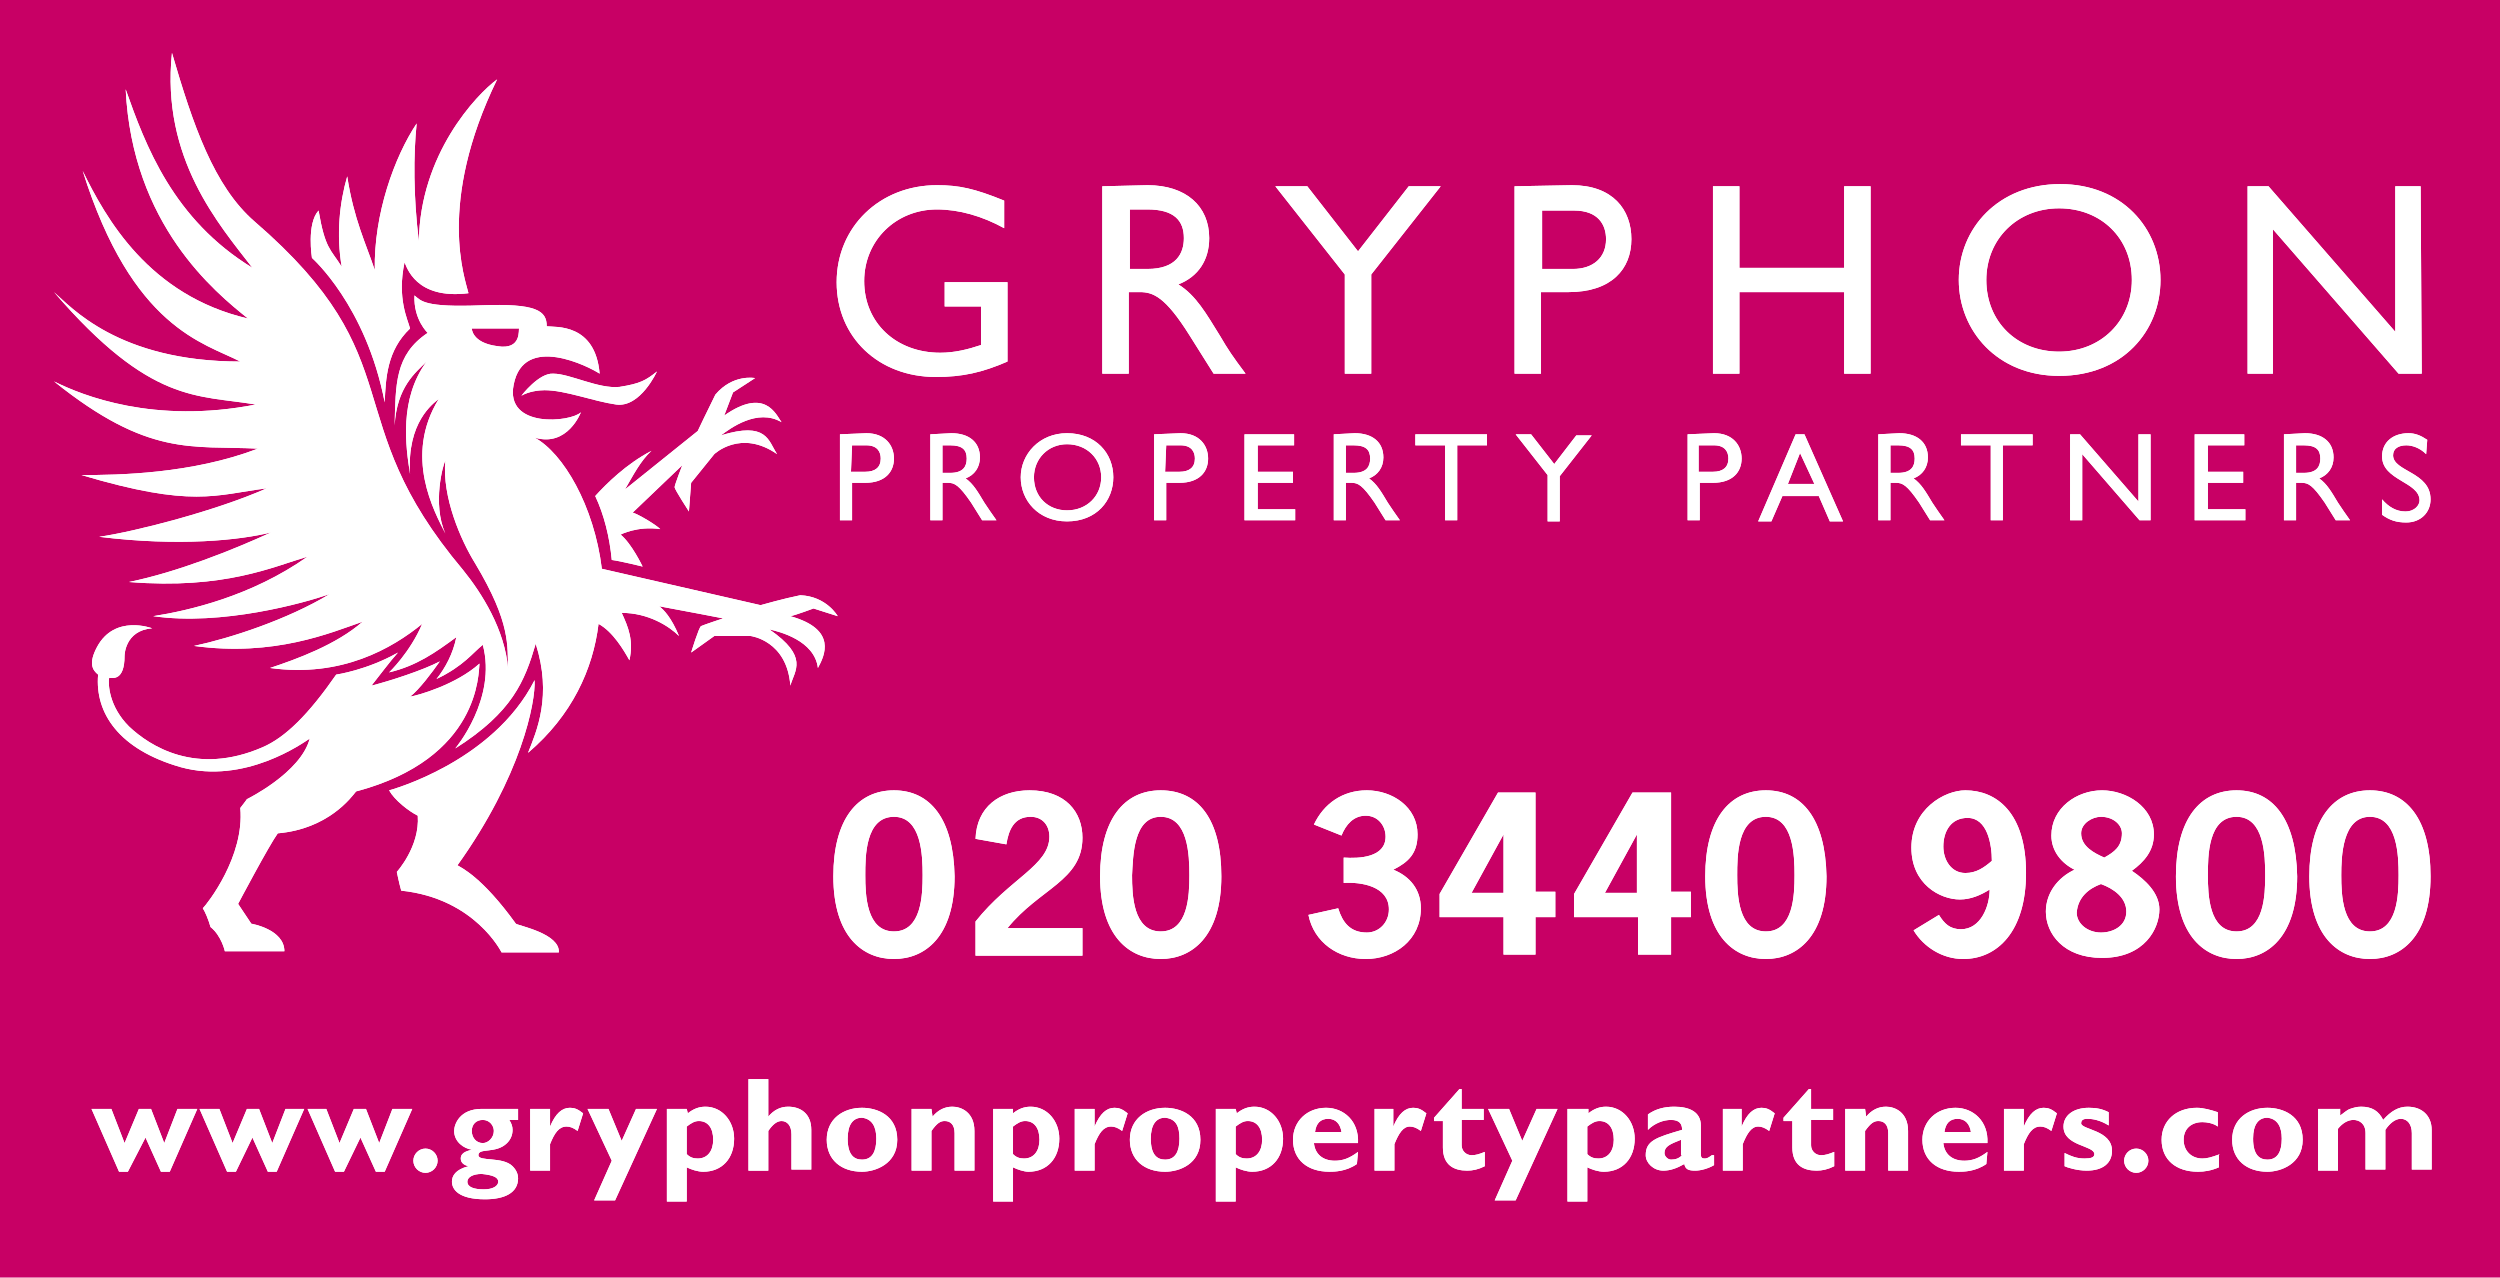 <?xml version="1.0" encoding="utf-8"?>
<!-- Generator: Adobe Illustrator 27.5.0, SVG Export Plug-In . SVG Version: 6.00 Build 0)  -->
<svg version="1.1" id="Layer_1" xmlns="http://www.w3.org/2000/svg" xmlns:xlink="http://www.w3.org/1999/xlink" x="0px" y="0px"
	 viewBox="0 0 226.8 115.9" style="enable-background:new 0 0 226.8 115.9;" xml:space="preserve">
<style type="text/css">
	.st0{fill:#C80065;}
	.st1{fill:#FFFFFF;}
</style>
<g>
	<rect class="st0" width="226.8" height="115.9"/>
	<path class="st1" d="M59.1,40.9c-2.3,1.2-4.1,3-5.1,4.1c0.8,1.7,1.3,3.7,1.5,5.8c0.8,0.1,2.8,0.6,2.8,0.6s-1-2.1-2-2.9
		c0,0,1.5-0.8,3.6-0.5c-0.4-0.4-1.9-1.3-2.5-1.5c2.5-2.4,4.5-4.3,4.5-4.3s-0.7,1.8-0.7,2s1.3,2.2,1.3,2.2l0.2-2.6l2.1-2.6
		c0,0,2.4-2.3,5.7,0c-0.8-1.2-0.9-3-5.1-1.7c0.8-0.6,3.3-2.5,5.5-1.2c-0.5-0.7-1.5-3.2-5.2-0.6c0.2-0.5,0.8-2.1,0.8-2.1l2-1.3
		c0,0-2-0.4-3.6,1.5c-0.7,1.4-1.6,3.3-1.6,3.3l-6.6,5.3C57.4,43.2,58.1,41.8,59.1,40.9"/>
	<path class="st1" d="M45.1,31.4c-2.3-0.3-2.3-1.6-2.3-1.6h4.3C47,29.8,47.4,31.8,45.1,31.4 M71.7,55.9c0.5-0.1,2.1-0.7,2.1-0.7
		l2.2,0.7c0,0-1-1.8-3.4-1.9c-1.5,0.3-3.6,0.9-3.6,0.9l-14.4-3.3c-0.7-5.7-3.5-10.5-6.1-11.9c3,0.9,4.2-2.3,4.2-2.3
		c-0.9,0.9-6.9,1.5-6.1-2.5c0.9-4.7,6.9-1.6,7.8-1c-0.4-4.6-4-4.2-4.8-4.3c0-1.4-0.9-2.1-6-1.9c-5.1,0.2-5.4-0.4-6-0.9
		c-0.1,2.2,1.2,3.4,1.2,3.4c-3,2-2.9,4.7-3,8.4c0.2-3.5,1.9-4.8,2.9-5.8c-2.5,3.4-1.9,7.7-1.5,10.2c-0.3-4.7,2.1-6.4,2.6-6.8
		c-3.2,5.2-0.4,10.2,0.6,12.2c-1.2-2.7-0.2-6.3,0-6.6c-0.3,3.3,1.4,7.2,2.7,9.3c3.3,5.5,2.9,7.5,3,9.6c-0.3-3.6-2.4-6.9-4.1-9
		c-11.7-13.9-4.2-18.9-18.9-31.6c-3.7-3.2-5.6-8.8-7.5-15.3c-1,9.6,4.3,15.6,7.3,19.5c-7.2-4.4-9.7-11.1-11.5-16.2
		c0.6,12.3,8.1,18.4,11.1,20.8c-9-2.1-12.9-9.1-15-13.4c4.5,14.3,11,15.6,14.3,17.3c-11.1,0-15.4-5-16.9-6.3
		c8.8,10.2,13,9.3,18.3,10.2C14,38.5,7.5,35.9,4.9,34.6c8.6,6.9,12.5,5.8,18.5,6.1c-6,2.3-12.7,2.4-16,2.4c10.1,3,12.1,1.8,16.8,1.2
		c-4.5,2-11.8,3.9-15.2,4.4c7.3,0.9,12.8,0.3,15.6-0.4c-3.5,1.6-8.5,3.6-12.9,4.5c8.7,0.7,13.1-1.4,16.2-2.3
		c-5.1,3.6-10.8,4.9-14,5.4c6.2,0.9,13.7-1.2,16-2c-3.8,2.3-9,4-12.3,4.7c7.3,1,12.4-1.2,15.3-2.2c-2.4,2.1-6,3.4-8.4,4.2
		c6.5,0.9,11.1-1.8,13.8-4c-1.1,2.6-3,4.4-3,4.4c2.5-0.6,4.2-1.8,6.1-3.2c-0.3,1.5-1,2.8-1.8,3.8c2.5-1.2,3.3-2.4,4.2-3.1
		c1.3,4.9-2.5,9.4-2.5,9.4c5.2-3.3,6.3-6.1,7.3-9.5c1.5,4.7,0.1,7.9-0.7,9.9c4-3.4,5.9-7.6,6.4-11.7c1.3,0.7,2.3,2.4,2.8,3.3
		c0.4-1.8-0.1-3-0.7-4.3c2.4,0,4.3,1.2,5.2,2.1c-0.7-1.7-1.4-2.4-1.8-2.7c2.2,0.4,5.8,1.1,5.8,1.1s-1.8,0.6-2,0.7
		c-0.2,0.1-0.9,2.4-0.9,2.4l2.1-1.5h3.3c0,0,3.3,0.4,3.6,4.5c0.4-1.4,1.7-2.6-1.9-5.1c0.9,0.2,4.1,1,4.4,3.5
		C74.8,59.5,76,57.1,71.7,55.9"/>
	<path class="st1" d="M46.8,83.8c-3.1-4.3-5-5.1-5.3-5.3c5.8-8.1,7.1-14.8,7-16.8c-3.8,7.5-13.2,10-13.2,10c0.5,0.9,1.8,1.9,2.6,2.3
		c0.2,2.8-1.9,5.1-1.9,5.1s0.2,1,0.4,1.7c6.7,0.7,9.1,5.6,9.1,5.6h5.2C50.8,84.7,47.1,84,46.8,83.8"/>
	<path class="st1" d="M37.2,63.2c0.8-0.6,2-2.2,2.7-3.2c-1.5,0.8-4.6,1.8-6.2,2.2c0.8-1,1.6-2.1,2.4-3c-2.8,1.6-5.6,2-5.6,2
		c-2.5,3.6-4.6,5.7-6.7,6.6c-6,2.6-10.2-0.1-12.1-1.9c-1.8-1.8-1.9-3.8-1.8-4.4c0.3,0,1.4,0.3,1.4-2c0,0,0-2.3,2.5-2.5
		c0,0-3.4-1.3-5,1.7c-0.8,1.5-0.4,2.1,0.1,2.5c-0.3,3.5,1.9,6.8,7.5,8.4c5.8,1.6,11.1-2.2,11.7-2.6c-0.8,3.1-5.7,5.5-5.7,5.5
		s-0.2,0.3-0.6,0.8c0.4,4.4-3,8.7-3.4,9.1c0.2,0.3,0.5,1,0.7,1.7c1,0.8,1.3,2.2,1.3,2.2h5.4c0-2-3-2.5-3-2.5L21.6,82
		c0,0,2.8-5.3,3.6-6.4c4.6-0.4,6.7-3.3,7.1-3.8c11.3-3,11.1-10.8,11.2-11.6C41.4,62.1,37.9,63.1,37.2,63.2"/>
	<path class="st1" d="M34.9,36.5c0.1-2.2,0.2-4.7,2.3-6.7c-0.2-0.8-1.2-2.7-0.5-6c0.2,0.4,1,3.4,5.8,2.8c-0.3-1.3-2.9-8.1,2.6-19.4
		c-1.9,1.4-7,6.8-7.1,14.7c-0.5-4.1-0.5-7.8-0.2-10.7c-2,3-3.9,8.2-3.8,13.3c-0.8-2.4-1.9-4.6-2.5-8.5c-0.7,2.4-1,5.3-0.5,8.2
		c-1-1.6-1.5-1.6-2.1-5.1c-1.1,1.2-0.6,4.3-0.6,4.3S33.2,27.7,34.9,36.5"/>
	<path class="st1" d="M47.3,35.9c0.7-0.4,1.6-0.5,2.1-0.5c1.9,0,4.4,1,6.5,1.3c2.2,0.3,3.7-3,3.7-3c-1,0.8-1.5,1.1-3.4,1.4
		c-1.9,0.2-4.5-1.2-6-1.2C48.9,33.8,47.3,35.9,47.3,35.9"/>
	<path class="st1" d="M212.1,100.6h-1.8v5.6h1.8v-3.8c0.4-0.5,0.9-0.8,1.4-0.8s1.1,0.3,1.1,1.2v3.3h1.8v-3.6c0.4-0.6,0.9-1,1.4-1
		c0.6,0,1,0.5,1,1.3v3.3h1.8v-3.6c0-1.3-0.9-2.1-2.2-2.1c-0.8,0-1.5,0.4-2.2,1.2c-0.4-0.8-1-1.2-2-1.2c-0.4,0-0.7,0.1-1,0.2
		c-0.3,0.1-0.6,0.4-0.9,0.6v-0.6H212.1z M207,103.3c0,1.2-0.4,1.9-1.3,1.9c-0.7,0-1.3-0.4-1.3-1.9c0-1.3,0.5-1.9,1.3-1.9
		C206.6,101.5,207,102.2,207,103.3 M208.9,103.4c0-2.2-1.8-2.9-3.2-2.9c-1.7,0-3.2,1-3.2,2.9c0,1.8,1.3,2.9,3.2,2.9
		C206.9,106.3,208.9,105.6,208.9,103.4 M201.4,104.7c-0.8,0.3-1.2,0.4-1.6,0.4c-1,0-1.7-0.7-1.7-1.7c0-1,0.7-1.6,1.7-1.6
		c0.4,0,1,0.1,1.4,0.4v-1.3c-0.6-0.2-1.3-0.4-1.9-0.4c-1.9,0-3.2,1.2-3.2,2.9c0,1.8,1.3,2.9,3.3,2.9c0.6,0,1.2-0.1,1.9-0.4v-1.2
		H201.4z M193.8,104.2c-0.6,0-1.1,0.5-1.1,1.1s0.5,1.1,1.1,1.1s1.1-0.5,1.1-1.1S194.4,104.2,193.8,104.2 M191.3,100.9
		c-0.6-0.3-1.1-0.4-1.8-0.4c-1.4,0-2.3,0.7-2.3,1.7c0,1.8,2.8,1.7,2.8,2.5c0,0.3-0.3,0.4-0.9,0.4c-0.7,0-1.2-0.2-1.8-0.5v1.2
		c0.2,0.1,1.1,0.4,2,0.4c1.5,0,2.3-0.7,2.3-1.8c0-1.9-2.8-1.9-2.8-2.5c0-0.4,0.4-0.4,0.6-0.4c0.4,0,1.1,0.1,1.9,0.6V100.9z
		 M183.6,100.6h-1.8v5.6h1.8v-2.4c0.4-1,0.8-1.6,1.5-1.6c0.3,0,0.6,0.1,1,0.4l0.5-1.6c-0.5-0.4-0.8-0.5-1.2-0.5
		c-0.7,0-1.3,0.5-1.8,1.7l0,0V100.6z M176.4,102.7c0.1-0.8,0.5-1.2,1.2-1.2c0.7,0,1.1,0.5,1.2,1.2H176.4z M180.3,104.5
		c-0.8,0.6-1.4,0.8-2.1,0.8c-1.1,0-1.8-0.6-1.9-1.6h4c0.1-2-1.3-3.2-2.9-3.2c-1.7,0-3,1.2-3,2.9c0,1.8,1.3,2.9,3.3,2.9
		c0.4,0,1.5,0,2.5-0.7L180.3,104.5L180.3,104.5z M169.2,100.6h-1.8v5.6h1.8v-3.6c0.5-0.7,0.8-0.9,1.2-0.9c0.5,0,0.9,0.3,0.9,1.1v3.4
		h1.8v-3.6c0-1.7-1.2-2.2-2-2.2c-0.7,0-1.3,0.3-1.8,0.9L169.2,100.6L169.2,100.6z M166.3,100.6h-2v-1.8h-0.2l-2.3,2.6v0.3h0.8v2.4
		c0,1.6,1,2.1,2.2,2.1c0.5,0,1-0.1,1.6-0.4v-1.3c-0.5,0.2-0.8,0.3-1.2,0.3c-0.5,0-0.9-0.4-0.9-0.9v-2.3h2L166.3,100.6L166.3,100.6z
		 M158.1,100.6h-1.8v5.6h1.8v-2.4c0.4-1,0.8-1.6,1.4-1.6c0.3,0,0.6,0.1,1,0.4l0.5-1.6c-0.5-0.4-0.8-0.5-1.2-0.5
		c-0.7,0-1.3,0.5-1.8,1.7l0,0v-1.6H158.1z M152.6,104.8c-0.3,0.3-0.6,0.4-1,0.4c-0.3,0-0.6-0.3-0.6-0.6c0-0.6,0.5-0.8,1.5-1.2v1.4
		H152.6z M155.3,104.8c-0.4,0.3-0.5,0.3-0.7,0.3c-0.2,0-0.3-0.1-0.3-0.4v-2.6c0-1.2-1-1.7-2.4-1.7c-0.9,0-1.7,0.2-2.4,0.7v1.4
		c0.6-0.6,1.4-0.9,2.1-0.9c0.8,0,1,0.4,1,0.9c-2.4,0.7-3.3,1-3.3,2.3c0,0.7,0.7,1.4,1.6,1.4c0.6,0,1.2-0.2,1.9-0.6
		c0.1,0.5,0.4,0.6,1,0.6c0.5,0,1.2-0.2,1.7-0.5v-0.9H155.3z M144,102.2c0.4-0.3,0.7-0.5,1.1-0.5c0.8,0,1.3,0.6,1.3,1.7
		c0,1-0.5,1.7-1.4,1.7c-0.4,0-0.7-0.1-1-0.4L144,102.2L144,102.2z M144,100.6h-1.8v8.4h1.8v-3.1c0.4,0.2,1,0.4,1.5,0.4
		c1.7,0,2.8-1.2,2.8-3c0-1.6-1.1-2.9-2.6-2.9c-0.6,0-1.1,0.2-1.6,0.6v-0.4H144z M141.3,100.6h-1.9l-1.3,2.9l-1.2-2.9H135l2.2,4.7
		l-1.6,3.6h1.9L141.3,100.6z M134.6,100.6h-2v-1.8h-0.2l-2.3,2.6v0.3h0.8v2.4c0,1.6,1,2.1,2.2,2.1c0.5,0,1-0.1,1.6-0.4v-1.3
		c-0.5,0.2-0.8,0.3-1.2,0.3c-0.5,0-0.9-0.4-0.9-0.9v-2.3h2V100.6L134.6,100.6z M126.5,100.6h-1.8v5.6h1.8v-2.4
		c0.4-1,0.8-1.6,1.4-1.6c0.3,0,0.6,0.1,1,0.4l0.5-1.6c-0.5-0.4-0.8-0.5-1.2-0.5c-0.7,0-1.3,0.5-1.8,1.7l0,0v-1.6H126.5z
		 M119.3,102.7c0.1-0.8,0.5-1.2,1.2-1.2s1.1,0.5,1.2,1.2H119.3z M123.2,104.5c-0.8,0.6-1.4,0.8-2.1,0.8c-1.1,0-1.8-0.6-1.9-1.6h4
		c0.1-2-1.3-3.2-2.9-3.2c-1.7,0-3,1.2-3,2.9c0,1.8,1.3,2.9,3.3,2.9c0.4,0,1.5,0,2.5-0.7L123.2,104.5L123.2,104.5z M112.1,102.2
		c0.4-0.3,0.7-0.5,1.1-0.5c0.8,0,1.3,0.6,1.3,1.7c0,1-0.5,1.7-1.4,1.7c-0.4,0-0.7-0.1-1-0.4L112.1,102.2L112.1,102.2z M112.1,100.6
		h-1.8v8.4h1.8v-3.1c0.4,0.2,1,0.4,1.5,0.4c1.7,0,2.8-1.2,2.8-3c0-1.6-1.1-2.9-2.6-2.9c-0.6,0-1.1,0.2-1.6,0.6L112.1,100.6
		L112.1,100.6z M107,103.3c0,1.2-0.4,1.9-1.3,1.9c-0.7,0-1.3-0.4-1.3-1.9c0-1.3,0.5-1.9,1.3-1.9C106.7,101.5,107,102.2,107,103.3
		 M108.9,103.4c0-2.2-1.8-2.9-3.2-2.9c-1.7,0-3.2,1-3.2,2.9c0,1.8,1.3,2.9,3.2,2.9C107,106.3,108.9,105.6,108.9,103.4 M99.3,100.6
		h-1.8v5.6h1.8v-2.4c0.4-1,0.8-1.6,1.5-1.6c0.3,0,0.6,0.1,1,0.4l0.5-1.6c-0.5-0.4-0.8-0.5-1.2-0.5c-0.7,0-1.3,0.5-1.8,1.7l0,0V100.6
		z M91.9,102.2c0.4-0.3,0.7-0.5,1.1-0.5c0.8,0,1.3,0.6,1.3,1.7c0,1-0.5,1.7-1.4,1.7c-0.4,0-0.7-0.1-1-0.4L91.9,102.2L91.9,102.2z
		 M91.9,100.6h-1.8v8.4h1.8v-3.1c0.4,0.2,1,0.4,1.4,0.4c1.7,0,2.8-1.2,2.8-3c0-1.6-1.1-2.9-2.6-2.9c-0.6,0-1.1,0.2-1.6,0.6
		L91.9,100.6L91.9,100.6z M84.5,100.6h-1.8v5.6h1.8v-3.6c0.5-0.7,0.8-0.9,1.2-0.9c0.5,0,0.9,0.3,0.9,1.1v3.4h1.8v-3.6
		c0-1.7-1.2-2.2-2-2.2c-0.7,0-1.3,0.3-1.8,0.9L84.5,100.6L84.5,100.6z M79.5,103.3c0,1.2-0.4,1.9-1.3,1.9c-0.7,0-1.3-0.4-1.3-1.9
		c0-1.3,0.5-1.9,1.3-1.9C79.1,101.5,79.5,102.2,79.5,103.3 M81.4,103.4c0-2.2-1.8-2.9-3.2-2.9c-1.7,0-3.2,1-3.2,2.9
		c0,1.8,1.3,2.9,3.2,2.9C79.4,106.3,81.4,105.6,81.4,103.4 M69.7,97.9h-1.8v8.3h1.8v-3.6c0.4-0.6,0.8-0.9,1.2-0.9
		c0.5,0,0.9,0.4,0.9,1.2v3.2h1.8v-3.6c0-1.5-1-2.1-2.1-2.1c-0.7,0-1.3,0.3-1.8,0.9l0,0L69.7,97.9L69.7,97.9z M62.3,102.2
		c0.4-0.3,0.7-0.5,1.1-0.5c0.8,0,1.3,0.6,1.3,1.7c0,1-0.5,1.7-1.4,1.7c-0.4,0-0.7-0.1-1-0.4C62.3,104.7,62.3,102.2,62.3,102.2z
		 M62.3,100.6h-1.8v8.4h1.8v-3.1c0.4,0.2,1,0.4,1.5,0.4c1.7,0,2.8-1.2,2.8-3c0-1.6-1.1-2.9-2.6-2.9c-0.6,0-1.1,0.2-1.6,0.6
		L62.3,100.6L62.3,100.6z M59.6,100.6h-1.9l-1.3,2.9l-1.2-2.9h-1.9l2.2,4.7l-1.6,3.6h1.9L59.6,100.6z M49.9,100.6h-1.8v5.6h1.8v-2.4
		c0.4-1,0.8-1.6,1.5-1.6c0.3,0,0.6,0.1,1,0.4l0.5-1.6c-0.5-0.4-0.8-0.5-1.2-0.5c-0.7,0-1.3,0.5-1.8,1.7l0,0V100.6z M45.2,107.2
		c0,0.4-0.5,0.7-1.3,0.7c-0.9,0-1.5-0.2-1.5-0.7c0-0.4,0.5-0.7,1.3-0.7C44.7,106.6,45.2,106.8,45.2,107.2 M42.8,102.6
		c0-0.6,0.4-1,1-1s1,0.5,1,1c0,0.6-0.5,1.1-1,1.1C43.2,103.7,42.8,103.2,42.8,102.6 M47,100.6h-3.3c-2,0-2.5,1.4-2.5,2
		c0,1,0.9,1.6,1.6,1.7l0,0c-0.3,0.1-1,0.2-1,0.8c0,0.4,0.3,0.6,0.7,0.7l0,0c-1.2,0.3-1.5,0.9-1.5,1.4c0,0.7,0.6,1.6,3,1.6
		c1.8,0,3-0.6,3-1.9c0-0.3-0.1-0.7-0.5-1.1c-0.9-0.9-3.1-0.4-3.1-1c0-0.7,1.6-0.1,2.6-1.1c0.3-0.3,0.5-0.7,0.5-1.2
		c0-0.3-0.1-0.6-0.3-0.9H47C47,101.6,47,100.6,47,100.6z M38.6,104.2c-0.6,0-1.1,0.5-1.1,1.1s0.5,1.1,1.1,1.1s1.1-0.5,1.1-1.1
		C39.7,104.7,39.2,104.2,38.6,104.2 M32.7,103.2l1.4,3.1h0.8l2.5-5.7h-1.8l-1.2,3.1l-1.2-3.1h-1.1l-1.3,3.1l-1.2-3.1h-1.7l2.5,5.7
		h0.8L32.7,103.2z M22.9,103.2l1.4,3.1h0.8l2.5-5.7h-1.7l-1.2,3.1l-1.2-3.1h-1.1l-1.3,3.1l-1.2-3.1h-1.8l2.5,5.7h0.8L22.9,103.2z
		 M13.2,103.2l1.4,3.1h0.8l2.5-5.7h-1.8l-1.2,3.1l-1.2-3.1h-1.1l-1.3,3.1l-1.2-3.1H8.3l2.5,5.7h0.8L13.2,103.2z"/>
	<path class="st1" d="M220.2,39.9c-0.6-0.4-1.1-0.6-1.7-0.6c-1.4,0-2.4,0.8-2.4,2.1c0,2.2,3.4,2.3,3.4,4c0,0.4-0.4,1-1.3,1
		c-0.8,0-1.5-0.4-2.1-1.1v1.4c0.7,0.5,1.3,0.7,2.2,0.7c1.3,0,2.2-0.9,2.2-2.1c0-2.5-3.4-2.5-3.4-4c0-0.6,0.5-0.9,1.2-0.9
		c0.5,0,1.2,0.2,1.8,0.8L220.2,39.9L220.2,39.9z M208.3,40.4h0.7c1.1,0,1.5,0.4,1.5,1.2c0,0.7-0.3,1.3-1.5,1.3h-0.7V40.4z
		 M207.2,39.4v7.8h1.1v-3.4h0.5c0.6,0,1,0.2,2.1,1.8l1,1.6h1.3c-0.5-0.7-0.7-1-1.1-1.6c-0.6-1-1-1.7-1.7-2.2c0.8-0.3,1.3-1,1.3-1.9
		c0-1.4-1-2.2-2.6-2.2L207.2,39.4L207.2,39.4z M203.6,39.4h-4.5v7.8h4.6v-1h-3.4v-2.4h3.2v-1h-3.2v-2.4h3.3V39.4z M195.1,39.4H194
		v6.1l-5.3-6.1h-0.9v7.8h1.1v-6l5.2,6h1V39.4z M184.5,39.4h-6.6v1h2.7v6.8h1.1v-6.8h2.7v-1H184.5z M171.5,40.4h0.7
		c1.1,0,1.5,0.4,1.5,1.2c0,0.7-0.3,1.3-1.5,1.3h-0.7V40.4z M170.4,39.4v7.8h1.1v-3.4h0.5c0.6,0,1,0.2,2.1,1.8l1,1.6h1.3
		c-0.5-0.7-0.7-1-1.1-1.6c-0.6-1-1-1.7-1.7-2.2c0.8-0.3,1.3-1,1.3-1.9c0-1.4-1-2.2-2.6-2.2L170.4,39.4L170.4,39.4z M163.3,41.1
		l1.3,2.8h-2.4L163.3,41.1z M163.7,39.4h-0.8l-3.4,7.9h1.2l1-2.3h3.3l1,2.3h1.2L163.7,39.4z M154.2,40.4h1.3c1,0,1.3,0.6,1.3,1.2
		c0,0.8-0.5,1.2-1.4,1.2h-1.3v-2.4H154.2z M153.1,39.4v7.8h1.1v-3.4h1.2c1.8,0,2.6-1,2.6-2.2s-0.8-2.3-2.5-2.3L153.1,39.4
		L153.1,39.4z M141,42.1l-2.1-2.7h-1.4l2.9,3.7v4.2h1.1v-4.1l2.9-3.7H143L141,42.1z M135,39.4h-6.6v1h2.7v6.8h1.1v-6.8h2.7v-1H135z
		 M122.1,40.4h0.7c1.1,0,1.5,0.4,1.5,1.2c0,0.7-0.3,1.3-1.5,1.3h-0.7V40.4z M121,39.4v7.8h1.1v-3.4h0.5c0.6,0,1,0.2,2.1,1.8l1,1.6
		h1.3c-0.5-0.7-0.7-1-1.1-1.6c-0.6-1-1-1.7-1.7-2.2c0.8-0.3,1.3-1,1.3-1.9c0-1.4-1-2.2-2.6-2.2L121,39.4L121,39.4z M117.3,39.4h-4.4
		v7.8h4.6v-1h-3.4v-2.4h3.2v-1h-3.2v-2.4h3.3v-1H117.3z M105.8,40.4h1.3c1,0,1.3,0.6,1.3,1.2c0,0.8-0.5,1.2-1.4,1.2h-1.3L105.8,40.4
		L105.8,40.4z M104.7,39.4v7.8h1.1v-3.4h1.2c1.8,0,2.6-1,2.6-2.2s-0.8-2.3-2.5-2.3L104.7,39.4L104.7,39.4z M93.8,43.3
		c0-1.7,1.3-3,3-3c1.8,0,3.1,1.3,3.1,3s-1.3,3-3.1,3C95.1,46.3,93.8,45.1,93.8,43.3 M92.6,43.3c0,2.1,1.6,4,4.2,4
		c2.7,0,4.2-1.9,4.2-4c0-2.2-1.6-4-4.2-4C94.3,39.3,92.6,41.2,92.6,43.3 M85.5,40.4h0.7c1.1,0,1.5,0.4,1.5,1.2
		c0,0.7-0.3,1.3-1.5,1.3h-0.7V40.4z M84.4,39.4v7.8h1.1v-3.4H86c0.6,0,1,0.2,2.1,1.8l1,1.6h1.3c-0.5-0.7-0.7-1-1.1-1.6
		c-0.6-1-1-1.7-1.7-2.2c0.8-0.3,1.3-1,1.3-1.9c0-1.4-1-2.2-2.6-2.2L84.4,39.4L84.4,39.4z M77.3,40.4h1.3c1,0,1.3,0.6,1.3,1.2
		c0,0.8-0.5,1.2-1.4,1.2h-1.3L77.3,40.4L77.3,40.4z M76.2,39.4v7.8h1.1v-3.4h1.2c1.8,0,2.6-1,2.6-2.2s-0.8-2.3-2.5-2.3L76.2,39.4
		L76.2,39.4z"/>
	<path class="st1" d="M219.6,16.9h-2.3v13.2l-11.5-13.2h-1.9v17h2.3V20.8l11.4,13.1h2.1L219.6,16.9L219.6,16.9z M180.2,25.4
		c0-3.7,2.8-6.5,6.6-6.5c3.8,0,6.6,2.7,6.6,6.5c0,3.7-2.8,6.5-6.6,6.5C183,31.9,180.2,29.2,180.2,25.4 M177.7,25.4
		c0,4.6,3.5,8.7,9.1,8.7c5.8,0,9.2-4.1,9.2-8.7c0-4.7-3.5-8.7-9.1-8.7S177.7,20.7,177.7,25.4 M169.7,16.9h-2.4v7.4h-9.5v-7.4h-2.4
		v17h2.4v-7.4h9.5v7.4h2.4V16.9z M139.9,19.1h2.9c2.2,0,2.9,1.3,2.9,2.6c0,1.7-1.2,2.7-3,2.7h-2.8V19.1z M137.4,16.9v17h2.4v-7.4
		h2.5c3.9,0,5.7-2.1,5.7-4.8s-1.7-4.9-5.4-4.9L137.4,16.9L137.4,16.9z M123.2,22.8l-4.6-5.9h-2.9l6.3,8v9h2.4v-9l6.3-8h-2.9
		L123.2,22.8z M102.5,19h1.6c2.4,0,3.3,1,3.3,2.6c0,1.4-0.7,2.8-3.3,2.8h-1.6V19z M100,16.9v17h2.4v-7.4h1c1.2,0,2.3,0.4,4.5,3.9
		l2.2,3.5h2.9c-1.2-1.6-1.6-2.2-2.3-3.4c-1.3-2.1-2.2-3.7-3.8-4.7c1.8-0.7,2.8-2.2,2.8-4.2c0-2.9-2.1-4.8-5.6-4.8L100,16.9L100,16.9
		z M91.4,25.6h-5.7v2.2H89v3.5c-1.2,0.4-2.4,0.7-3.7,0.7c-4,0-6.9-2.7-6.9-6.5c0-3.7,2.9-6.5,6.6-6.5c2,0,4.1,0.6,6.1,1.7v-2.5
		c-2.7-1.1-4.1-1.4-6.1-1.4c-5.2,0-9.1,3.8-9.1,8.8s3.8,8.6,9,8.6c2.4,0,4.2-0.4,6.5-1.4L91.4,25.6L91.4,25.6z"/>
	<path class="st1" d="M215,74.1c2.5,0,2.6,3.5,2.6,5.3s-0.1,5.1-2.6,5.1s-2.6-3.3-2.6-5.1C212.4,77.7,212.5,74.1,215,74.1 M215,71.7
		c-3.3,0-5.5,2.6-5.5,7.8c0,5.5,2.7,7.5,5.5,7.5s5.5-2,5.5-7.5C220.5,74.3,218.3,71.7,215,71.7 M202.9,74.1c2.5,0,2.6,3.5,2.6,5.3
		s-0.1,5.1-2.6,5.1s-2.6-3.3-2.6-5.1C200.3,77.7,200.3,74.1,202.9,74.1 M202.9,71.7c-3.3,0-5.5,2.6-5.5,7.8c0,5.5,2.7,7.5,5.5,7.5
		s5.5-2,5.5-7.5C208.3,74.3,206.2,71.7,202.9,71.7 M193.4,79c1.1-0.8,2-1.8,2-3.3c0-2.5-2.5-4-4.7-4c-2.3,0-4.6,1.6-4.6,4.1
		c0,1.4,0.9,2.5,2.1,3.1c-1.5,0.7-2.6,2.1-2.6,3.8c0,2,1.6,4.2,5.1,4.2c3.9,0,5.2-2.7,5.2-4.4C195.9,81,194.6,79.8,193.4,79
		 M190.6,80.2c1.1,0.4,2.3,1.2,2.3,2.5s-1.2,1.9-2.3,1.9c-1.2,0-2.2-0.8-2.2-1.8C188.5,81.4,189.5,80.6,190.6,80.2 M190.9,77.8
		c-0.9-0.4-2.1-1-2.1-2.2c0-0.9,1-1.5,1.8-1.5c1.1,0,1.9,0.7,1.9,1.5C192.5,76.8,191.8,77.3,190.9,77.8 M180.7,78.1
		c-0.7,0.6-1.4,1.1-2.4,1.1c-1.3,0-2-1.2-2-2.4c0-1.4,0.7-2.6,2.2-2.6C180.3,74.2,180.7,76.6,180.7,78.1 M173.6,84.4
		c0.9,1.5,2.6,2.6,4.5,2.6c3.1,0,5.7-2.5,5.7-7.8c0-5.5-2.7-7.5-5.5-7.5c-1.9,0-4.9,1.7-4.9,5.2c0,3.3,2.6,4.7,4.4,4.7
		c1,0,1.9-0.4,2.7-0.9c0,1.5-0.8,3.6-2.6,3.6c-1,0-1.5-0.5-2-1.3L173.6,84.4z M160.2,74.1c2.5,0,2.6,3.5,2.6,5.3s-0.1,5.1-2.6,5.1
		s-2.6-3.3-2.6-5.1C157.6,77.7,157.6,74.1,160.2,74.1 M160.2,71.7c-3.3,0-5.5,2.6-5.5,7.8c0,5.5,2.7,7.5,5.5,7.5
		c2.8,0,5.5-2,5.5-7.5C165.6,74.3,163.5,71.7,160.2,71.7 M148.5,81h-2.9l2.9-5.3l0,0V81z M151.5,71.9h-3.4l-5.3,9.2v2.1h5.8v3.4h3
		v-3.4h1.8v-2.3h-1.8v-9H151.5z M136.4,81h-2.9l2.9-5.3l0,0V81z M139.3,71.9h-3.4l-5.3,9.2v2.1h5.8v3.4h2.9v-3.4h1.8v-2.3h-1.8V71.9
		z M121.9,80.1c1.6-0.1,4.1,0.3,4.1,2.4c0,1.2-0.9,2.1-2,2.1c-1.5,0-2.2-0.9-2.6-2.2l-2.7,0.6c0.5,2.5,2.7,4,5.2,4
		c2.6,0,5-1.7,5-4.6c0-1.7-1-2.9-2.5-3.5c1.4-0.7,2.2-1.5,2.2-3.2c0-2.5-2.3-4-4.6-4c-2.2,0-3.9,1.2-4.8,3.1l2.5,1
		c0.4-1,1.1-1.8,2.2-1.8c1.1,0,1.8,0.9,1.8,1.9c0,1.9-2.4,2-3.8,1.9L121.9,80.1L121.9,80.1z M105.3,74.1c2.5,0,2.6,3.5,2.6,5.3
		s-0.1,5.1-2.6,5.1s-2.6-3.3-2.6-5.1C102.8,77.7,102.8,74.1,105.3,74.1 M105.3,71.7c-3.3,0-5.5,2.6-5.5,7.8c0,5.5,2.7,7.5,5.5,7.5
		s5.5-2,5.5-7.5C110.8,74.3,108.7,71.7,105.3,71.7 M98.1,84.2h-6.7c2.9-3.6,6.8-4.3,6.8-8.2c0-2.3-1.5-4.3-4.8-4.3
		c-2.7,0-4.8,1.5-4.9,4.4l2.8,0.5c0.2-1.3,0.7-2.5,2.2-2.5c1.1,0,1.7,0.8,1.7,1.8c0,2.6-3.6,3.8-6.7,7.7v3.1h9.7v-2.5H98.1z
		 M81.1,74.1c2.5,0,2.6,3.5,2.6,5.3s-0.1,5.1-2.6,5.1s-2.6-3.3-2.6-5.1C78.5,77.7,78.5,74.1,81.1,74.1 M81.1,71.7
		c-3.3,0-5.5,2.6-5.5,7.8c0,5.5,2.7,7.5,5.5,7.5s5.5-2,5.5-7.5C86.5,74.3,84.4,71.7,81.1,71.7"/>
	<path class="st1" d="M59.1,40.9c-2.3,1.2-4.1,3-5.1,4.1c0.8,1.7,1.3,3.7,1.5,5.8c0.8,0.1,2.8,0.6,2.8,0.6s-1-2.1-2-2.9
		c0,0,1.5-0.8,3.6-0.5c-0.4-0.4-1.9-1.3-2.5-1.5c2.5-2.4,4.5-4.3,4.5-4.3s-0.7,1.8-0.7,2s1.3,2.2,1.3,2.2l0.2-2.6l2.1-2.6
		c0,0,2.4-2.3,5.7,0c-0.8-1.2-0.9-3-5.1-1.7c0.8-0.6,3.3-2.5,5.5-1.2c-0.5-0.7-1.5-3.2-5.2-0.6c0.2-0.5,0.8-2.1,0.8-2.1l2-1.3
		c0,0-2-0.4-3.6,1.5c-0.7,1.4-1.6,3.3-1.6,3.3l-6.6,5.3C57.4,43.2,58.1,41.8,59.1,40.9"/>
	<path class="st1" d="M45.1,31.4c-2.3-0.3-2.3-1.6-2.3-1.6h4.3C47,29.8,47.4,31.8,45.1,31.4 M71.7,55.9c0.5-0.1,2.1-0.7,2.1-0.7
		l2.2,0.7c0,0-1-1.8-3.4-1.9c-1.5,0.3-3.6,0.9-3.6,0.9l-14.4-3.3c-0.7-5.7-3.5-10.5-6.1-11.9c3,0.9,4.2-2.3,4.2-2.3
		c-0.9,0.9-6.9,1.5-6.1-2.5c0.9-4.7,6.9-1.6,7.8-1c-0.4-4.6-4-4.2-4.8-4.3c0-1.4-0.9-2.1-6-1.9c-5.1,0.2-5.4-0.4-6-0.9
		c-0.1,2.2,1.2,3.4,1.2,3.4c-3,2-2.9,4.7-3,8.4c0.2-3.5,1.9-4.8,2.9-5.8c-2.5,3.4-1.9,7.7-1.5,10.2c-0.3-4.7,2.1-6.4,2.6-6.8
		c-3.2,5.2-0.4,10.2,0.6,12.2c-1.2-2.7-0.2-6.3,0-6.6c-0.3,3.3,1.4,7.2,2.7,9.3c3.3,5.5,2.9,7.5,3,9.6c-0.3-3.6-2.4-6.9-4.1-9
		c-11.7-13.9-4.2-18.9-18.9-31.6c-3.7-3.2-5.6-8.8-7.5-15.3c-1,9.6,4.3,15.6,7.3,19.5c-7.2-4.4-9.7-11.1-11.5-16.2
		c0.6,12.3,8.1,18.4,11.1,20.8c-9-2.1-12.9-9.1-15-13.4c4.5,14.3,11,15.6,14.3,17.3c-11.1,0-15.4-5-16.9-6.3
		c8.8,10.2,13,9.3,18.3,10.2C14,38.5,7.5,35.9,4.9,34.6c8.6,6.9,12.5,5.8,18.5,6.1c-6,2.3-12.7,2.4-16,2.4c10.1,3,12.1,1.8,16.8,1.2
		c-4.5,2-11.8,3.9-15.2,4.4c7.3,0.9,12.8,0.3,15.6-0.4c-3.5,1.6-8.5,3.6-12.9,4.5c8.7,0.7,13.1-1.4,16.2-2.3
		c-5.1,3.6-10.8,4.9-14,5.4c6.2,0.9,13.7-1.2,16-2c-3.8,2.3-9,4-12.3,4.7c7.3,1,12.4-1.2,15.3-2.2c-2.4,2.1-6,3.4-8.4,4.2
		c6.5,0.9,11.1-1.8,13.8-4c-1.1,2.6-3,4.4-3,4.4c2.5-0.6,4.2-1.8,6.1-3.2c-0.3,1.5-1,2.8-1.8,3.8c2.5-1.2,3.3-2.4,4.2-3.1
		c1.3,4.9-2.5,9.4-2.5,9.4c5.2-3.3,6.3-6.1,7.3-9.5c1.5,4.7,0.1,7.9-0.7,9.9c4-3.4,5.9-7.6,6.4-11.7c1.3,0.7,2.3,2.4,2.8,3.3
		c0.4-1.8-0.1-3-0.7-4.3c2.4,0,4.3,1.2,5.2,2.1c-0.7-1.7-1.4-2.4-1.8-2.7c2.2,0.4,5.8,1.1,5.8,1.1s-1.8,0.6-2,0.7
		c-0.2,0.1-0.9,2.4-0.9,2.4l2.1-1.5h3.3c0,0,3.3,0.4,3.6,4.5c0.4-1.4,1.7-2.6-1.9-5.1c0.9,0.2,4.1,1,4.4,3.5
		C74.8,59.5,76,57.1,71.7,55.9"/>
	<path class="st1" d="M46.8,83.8c-3.1-4.3-5-5.1-5.3-5.3c5.8-8.1,7.1-14.8,7-16.8c-3.8,7.5-13.2,10-13.2,10c0.5,0.9,1.8,1.9,2.6,2.3
		c0.2,2.8-1.9,5.1-1.9,5.1s0.2,1,0.4,1.7c6.7,0.7,9.1,5.6,9.1,5.6h5.2C50.8,84.7,47.1,84,46.8,83.8"/>
	<path class="st1" d="M37.2,63.2c0.8-0.6,2-2.2,2.7-3.2c-1.5,0.8-4.6,1.8-6.2,2.2c0.8-1,1.6-2.1,2.4-3c-2.8,1.6-5.6,2-5.6,2
		c-2.5,3.6-4.6,5.7-6.7,6.6c-6,2.6-10.2-0.1-12.1-1.9c-1.8-1.8-1.9-3.8-1.8-4.4c0.3,0,1.4,0.3,1.4-2c0,0,0-2.3,2.5-2.5
		c0,0-3.4-1.3-5,1.7c-0.8,1.5-0.4,2.1,0.1,2.5c-0.3,3.5,1.9,6.8,7.5,8.4c5.8,1.6,11.1-2.2,11.7-2.6c-0.8,3.1-5.7,5.5-5.7,5.5
		s-0.2,0.3-0.6,0.8c0.4,4.4-3,8.7-3.4,9.1c0.2,0.3,0.5,1,0.7,1.7c1,0.8,1.3,2.2,1.3,2.2h5.4c0-2-3-2.5-3-2.5L21.6,82
		c0,0,2.8-5.3,3.6-6.4c4.6-0.4,6.7-3.3,7.1-3.8c11.3-3,11.1-10.8,11.2-11.6C41.4,62.1,37.9,63.1,37.2,63.2"/>
	<path class="st1" d="M34.9,36.5c0.1-2.2,0.2-4.7,2.3-6.7c-0.2-0.8-1.2-2.7-0.5-6c0.2,0.4,1,3.4,5.8,2.8c-0.3-1.3-2.9-8.1,2.6-19.4
		c-1.9,1.4-7,6.8-7.1,14.7c-0.5-4.1-0.5-7.8-0.2-10.7c-2,3-3.9,8.2-3.8,13.3c-0.8-2.4-1.9-4.6-2.5-8.5c-0.7,2.4-1,5.3-0.5,8.2
		c-1-1.6-1.5-1.6-2.1-5.1c-1.1,1.2-0.6,4.3-0.6,4.3S33.2,27.7,34.9,36.5"/>
	<path class="st1" d="M47.3,35.9c0.7-0.4,1.6-0.5,2.1-0.5c1.9,0,4.4,1,6.5,1.3c2.2,0.3,3.7-3,3.7-3c-1,0.8-1.5,1.1-3.4,1.4
		c-1.9,0.2-4.5-1.2-6-1.2C48.9,33.8,47.3,35.9,47.3,35.9"/>
	<path class="st1" d="M212.1,100.6h-1.8v5.6h1.8v-3.8c0.4-0.5,0.9-0.8,1.4-0.8s1.1,0.3,1.1,1.2v3.3h1.8v-3.6c0.4-0.6,0.9-1,1.4-1
		c0.6,0,1,0.5,1,1.3v3.3h1.8v-3.6c0-1.3-0.9-2.1-2.2-2.1c-0.8,0-1.5,0.4-2.2,1.2c-0.4-0.8-1-1.2-2-1.2c-0.4,0-0.7,0.1-1,0.2
		c-0.3,0.1-0.6,0.4-0.9,0.6v-0.6H212.1z M207,103.3c0,1.2-0.4,1.9-1.3,1.9c-0.7,0-1.3-0.4-1.3-1.9c0-1.3,0.5-1.9,1.3-1.9
		C206.6,101.5,207,102.2,207,103.3 M208.9,103.4c0-2.2-1.8-2.9-3.2-2.9c-1.7,0-3.2,1-3.2,2.9c0,1.8,1.3,2.9,3.2,2.9
		C206.9,106.3,208.9,105.6,208.9,103.4 M201.4,104.7c-0.8,0.3-1.2,0.4-1.6,0.4c-1,0-1.7-0.7-1.7-1.7c0-1,0.7-1.6,1.7-1.6
		c0.4,0,1,0.1,1.4,0.4v-1.3c-0.6-0.2-1.3-0.4-1.9-0.4c-1.9,0-3.2,1.2-3.2,2.9c0,1.8,1.3,2.9,3.3,2.9c0.6,0,1.2-0.1,1.9-0.4v-1.2
		H201.4z M193.8,104.2c-0.6,0-1.1,0.5-1.1,1.1s0.5,1.1,1.1,1.1s1.1-0.5,1.1-1.1S194.4,104.2,193.8,104.2 M191.3,100.9
		c-0.6-0.3-1.1-0.4-1.8-0.4c-1.4,0-2.3,0.7-2.3,1.7c0,1.8,2.8,1.7,2.8,2.5c0,0.3-0.3,0.4-0.9,0.4c-0.7,0-1.2-0.2-1.8-0.5v1.2
		c0.2,0.1,1.1,0.4,2,0.4c1.5,0,2.3-0.7,2.3-1.8c0-1.9-2.8-1.9-2.8-2.5c0-0.4,0.4-0.4,0.6-0.4c0.4,0,1.1,0.1,1.9,0.6V100.9z
		 M183.6,100.6h-1.8v5.6h1.8v-2.4c0.4-1,0.8-1.6,1.5-1.6c0.3,0,0.6,0.1,1,0.4l0.5-1.6c-0.5-0.4-0.8-0.5-1.2-0.5
		c-0.7,0-1.3,0.5-1.8,1.7l0,0V100.6z M176.4,102.7c0.1-0.8,0.5-1.2,1.2-1.2c0.7,0,1.1,0.5,1.2,1.2H176.4z M180.3,104.5
		c-0.8,0.6-1.4,0.8-2.1,0.8c-1.1,0-1.8-0.6-1.9-1.6h4c0.1-2-1.3-3.2-2.9-3.2c-1.7,0-3,1.2-3,2.9c0,1.8,1.3,2.9,3.3,2.9
		c0.4,0,1.5,0,2.5-0.7L180.3,104.5L180.3,104.5z M169.2,100.6h-1.8v5.6h1.8v-3.6c0.5-0.7,0.8-0.9,1.2-0.9c0.5,0,0.9,0.3,0.9,1.1v3.4
		h1.8v-3.6c0-1.7-1.2-2.2-2-2.2c-0.7,0-1.3,0.3-1.8,0.9L169.2,100.6L169.2,100.6z M166.3,100.6h-2v-1.8h-0.2l-2.3,2.6v0.3h0.8v2.4
		c0,1.6,1,2.1,2.2,2.1c0.5,0,1-0.1,1.6-0.4v-1.3c-0.5,0.2-0.8,0.3-1.2,0.3c-0.5,0-0.9-0.4-0.9-0.9v-2.3h2L166.3,100.6L166.3,100.6z
		 M158.1,100.6h-1.8v5.6h1.8v-2.4c0.4-1,0.8-1.6,1.4-1.6c0.3,0,0.6,0.1,1,0.4l0.5-1.6c-0.5-0.4-0.8-0.5-1.2-0.5
		c-0.7,0-1.3,0.5-1.8,1.7l0,0v-1.6H158.1z M152.6,104.8c-0.3,0.3-0.6,0.4-1,0.4c-0.3,0-0.6-0.3-0.6-0.6c0-0.6,0.5-0.8,1.5-1.2v1.4
		H152.6z M155.3,104.8c-0.4,0.3-0.5,0.3-0.7,0.3c-0.2,0-0.3-0.1-0.3-0.4v-2.6c0-1.2-1-1.7-2.4-1.7c-0.9,0-1.7,0.2-2.4,0.7v1.4
		c0.6-0.6,1.4-0.9,2.1-0.9c0.8,0,1,0.4,1,0.9c-2.4,0.7-3.3,1-3.3,2.3c0,0.7,0.7,1.4,1.6,1.4c0.6,0,1.2-0.2,1.9-0.6
		c0.1,0.5,0.4,0.6,1,0.6c0.5,0,1.2-0.2,1.7-0.5v-0.9H155.3z M144,102.2c0.4-0.3,0.7-0.5,1.1-0.5c0.8,0,1.3,0.6,1.3,1.7
		c0,1-0.5,1.7-1.4,1.7c-0.4,0-0.7-0.1-1-0.4L144,102.2L144,102.2z M144,100.6h-1.8v8.4h1.8v-3.1c0.4,0.2,1,0.4,1.5,0.4
		c1.7,0,2.8-1.2,2.8-3c0-1.6-1.1-2.9-2.6-2.9c-0.6,0-1.1,0.2-1.6,0.6v-0.4H144z M141.3,100.6h-1.9l-1.3,2.9l-1.2-2.9H135l2.2,4.7
		l-1.6,3.6h1.9L141.3,100.6z M134.6,100.6h-2v-1.8h-0.2l-2.3,2.6v0.3h0.8v2.4c0,1.6,1,2.1,2.2,2.1c0.5,0,1-0.1,1.6-0.4v-1.3
		c-0.5,0.2-0.8,0.3-1.2,0.3c-0.5,0-0.9-0.4-0.9-0.9v-2.3h2V100.6L134.6,100.6z M126.5,100.6h-1.8v5.6h1.8v-2.4
		c0.4-1,0.8-1.6,1.4-1.6c0.3,0,0.6,0.1,1,0.4l0.5-1.6c-0.5-0.4-0.8-0.5-1.2-0.5c-0.7,0-1.3,0.5-1.8,1.7l0,0v-1.6H126.5z
		 M119.3,102.7c0.1-0.8,0.5-1.2,1.2-1.2s1.1,0.5,1.2,1.2H119.3z M123.2,104.5c-0.8,0.6-1.4,0.8-2.1,0.8c-1.1,0-1.8-0.6-1.9-1.6h4
		c0.1-2-1.3-3.2-2.9-3.2c-1.7,0-3,1.2-3,2.9c0,1.8,1.3,2.9,3.3,2.9c0.4,0,1.5,0,2.5-0.7L123.2,104.5L123.2,104.5z M112.1,102.2
		c0.4-0.3,0.7-0.5,1.1-0.5c0.8,0,1.3,0.6,1.3,1.7c0,1-0.5,1.7-1.4,1.7c-0.4,0-0.7-0.1-1-0.4L112.1,102.2L112.1,102.2z M112.1,100.6
		h-1.8v8.4h1.8v-3.1c0.4,0.2,1,0.4,1.5,0.4c1.7,0,2.8-1.2,2.8-3c0-1.6-1.1-2.9-2.6-2.9c-0.6,0-1.1,0.2-1.6,0.6L112.1,100.6
		L112.1,100.6z M107,103.3c0,1.2-0.4,1.9-1.3,1.9c-0.7,0-1.3-0.4-1.3-1.9c0-1.3,0.5-1.9,1.3-1.9C106.7,101.5,107,102.2,107,103.3
		 M108.9,103.4c0-2.2-1.8-2.9-3.2-2.9c-1.7,0-3.2,1-3.2,2.9c0,1.8,1.3,2.9,3.2,2.9C107,106.3,108.9,105.6,108.9,103.4 M99.3,100.6
		h-1.8v5.6h1.8v-2.4c0.4-1,0.8-1.6,1.5-1.6c0.3,0,0.6,0.1,1,0.4l0.5-1.6c-0.5-0.4-0.8-0.5-1.2-0.5c-0.7,0-1.3,0.5-1.8,1.7l0,0V100.6
		z M91.9,102.2c0.4-0.3,0.7-0.5,1.1-0.5c0.8,0,1.3,0.6,1.3,1.7c0,1-0.5,1.7-1.4,1.7c-0.4,0-0.7-0.1-1-0.4L91.9,102.2L91.9,102.2z
		 M91.9,100.6h-1.8v8.4h1.8v-3.1c0.4,0.2,1,0.4,1.4,0.4c1.7,0,2.8-1.2,2.8-3c0-1.6-1.1-2.9-2.6-2.9c-0.6,0-1.1,0.2-1.6,0.6
		L91.9,100.6L91.9,100.6z M84.5,100.6h-1.8v5.6h1.8v-3.6c0.5-0.7,0.8-0.9,1.2-0.9c0.5,0,0.9,0.3,0.9,1.1v3.4h1.8v-3.6
		c0-1.7-1.2-2.2-2-2.2c-0.7,0-1.3,0.3-1.8,0.9L84.5,100.6L84.5,100.6z M79.5,103.3c0,1.2-0.4,1.9-1.3,1.9c-0.7,0-1.3-0.4-1.3-1.9
		c0-1.3,0.5-1.9,1.3-1.9C79.1,101.5,79.5,102.2,79.5,103.3 M81.4,103.4c0-2.2-1.8-2.9-3.2-2.9c-1.7,0-3.2,1-3.2,2.9
		c0,1.8,1.3,2.9,3.2,2.9C79.4,106.3,81.4,105.6,81.4,103.4 M69.7,97.9h-1.8v8.3h1.8v-3.6c0.4-0.6,0.8-0.9,1.2-0.9
		c0.5,0,0.9,0.4,0.9,1.2v3.2h1.8v-3.6c0-1.5-1-2.1-2.1-2.1c-0.7,0-1.3,0.3-1.8,0.9l0,0L69.7,97.9L69.7,97.9z M62.3,102.2
		c0.4-0.3,0.7-0.5,1.1-0.5c0.8,0,1.3,0.6,1.3,1.7c0,1-0.5,1.7-1.4,1.7c-0.4,0-0.7-0.1-1-0.4C62.3,104.7,62.3,102.2,62.3,102.2z
		 M62.3,100.6h-1.8v8.4h1.8v-3.1c0.4,0.2,1,0.4,1.5,0.4c1.7,0,2.8-1.2,2.8-3c0-1.6-1.1-2.9-2.6-2.9c-0.6,0-1.1,0.2-1.6,0.6
		L62.3,100.6L62.3,100.6z M59.6,100.6h-1.9l-1.3,2.9l-1.2-2.9h-1.9l2.2,4.7l-1.6,3.6h1.9L59.6,100.6z M49.9,100.6h-1.8v5.6h1.8v-2.4
		c0.4-1,0.8-1.6,1.5-1.6c0.3,0,0.6,0.1,1,0.4l0.5-1.6c-0.5-0.4-0.8-0.5-1.2-0.5c-0.7,0-1.3,0.5-1.8,1.7l0,0V100.6z M45.2,107.2
		c0,0.4-0.5,0.7-1.3,0.7c-0.9,0-1.5-0.2-1.5-0.7c0-0.4,0.5-0.7,1.3-0.7C44.7,106.6,45.2,106.8,45.2,107.2 M42.8,102.6
		c0-0.6,0.4-1,1-1s1,0.5,1,1c0,0.6-0.5,1.1-1,1.1C43.2,103.7,42.8,103.2,42.8,102.6 M47,100.6h-3.3c-2,0-2.5,1.4-2.5,2
		c0,1,0.9,1.6,1.6,1.7l0,0c-0.3,0.1-1,0.2-1,0.8c0,0.4,0.3,0.6,0.7,0.7l0,0c-1.2,0.3-1.5,0.9-1.5,1.4c0,0.7,0.6,1.6,3,1.6
		c1.8,0,3-0.6,3-1.9c0-0.3-0.1-0.7-0.5-1.1c-0.9-0.9-3.1-0.4-3.1-1c0-0.7,1.6-0.1,2.6-1.1c0.3-0.3,0.5-0.7,0.5-1.2
		c0-0.3-0.1-0.6-0.3-0.9H47C47,101.6,47,100.6,47,100.6z M38.6,104.2c-0.6,0-1.1,0.5-1.1,1.1s0.5,1.1,1.1,1.1s1.1-0.5,1.1-1.1
		C39.7,104.7,39.2,104.2,38.6,104.2 M32.7,103.2l1.4,3.1h0.8l2.5-5.7h-1.8l-1.2,3.1l-1.2-3.1h-1.1l-1.3,3.1l-1.2-3.1h-1.7l2.5,5.7
		h0.8L32.7,103.2z M22.9,103.2l1.4,3.1h0.8l2.5-5.7h-1.7l-1.2,3.1l-1.2-3.1h-1.1l-1.3,3.1l-1.2-3.1h-1.8l2.5,5.7h0.8L22.9,103.2z
		 M13.2,103.2l1.4,3.1h0.8l2.5-5.7h-1.8l-1.2,3.1l-1.2-3.1h-1.1l-1.3,3.1l-1.2-3.1H8.3l2.5,5.7h0.8L13.2,103.2z"/>
	<path class="st1" d="M220.2,39.9c-0.6-0.4-1.1-0.6-1.7-0.6c-1.4,0-2.4,0.8-2.4,2.1c0,2.2,3.4,2.3,3.4,4c0,0.4-0.4,1-1.3,1
		c-0.8,0-1.5-0.4-2.1-1.1v1.4c0.7,0.5,1.3,0.7,2.2,0.7c1.3,0,2.2-0.9,2.2-2.1c0-2.5-3.4-2.5-3.4-4c0-0.6,0.5-0.9,1.2-0.9
		c0.5,0,1.2,0.2,1.8,0.8L220.2,39.9L220.2,39.9z M208.3,40.4h0.7c1.1,0,1.5,0.4,1.5,1.2c0,0.7-0.3,1.3-1.5,1.3h-0.7V40.4z
		 M207.2,39.4v7.8h1.1v-3.4h0.5c0.6,0,1,0.2,2.1,1.8l1,1.6h1.3c-0.5-0.7-0.7-1-1.1-1.6c-0.6-1-1-1.7-1.7-2.2c0.8-0.3,1.3-1,1.3-1.9
		c0-1.4-1-2.2-2.6-2.2L207.2,39.4L207.2,39.4z M203.6,39.4h-4.5v7.8h4.6v-1h-3.4v-2.4h3.2v-1h-3.2v-2.4h3.3V39.4z M195.1,39.4H194
		v6.1l-5.3-6.1h-0.9v7.8h1.1v-6l5.2,6h1V39.4z M184.5,39.4h-6.6v1h2.7v6.8h1.1v-6.8h2.7v-1H184.5z M171.5,40.4h0.7
		c1.1,0,1.5,0.4,1.5,1.2c0,0.7-0.3,1.3-1.5,1.3h-0.7V40.4z M170.4,39.4v7.8h1.1v-3.4h0.5c0.6,0,1,0.2,2.1,1.8l1,1.6h1.3
		c-0.5-0.7-0.7-1-1.1-1.6c-0.6-1-1-1.7-1.7-2.2c0.8-0.3,1.3-1,1.3-1.9c0-1.4-1-2.2-2.6-2.2L170.4,39.4L170.4,39.4z M163.3,41.1
		l1.3,2.8h-2.4L163.3,41.1z M163.7,39.4h-0.8l-3.4,7.9h1.2l1-2.3h3.3l1,2.3h1.2L163.7,39.4z M154.2,40.4h1.3c1,0,1.3,0.6,1.3,1.2
		c0,0.8-0.5,1.2-1.4,1.2h-1.3v-2.4H154.2z M153.1,39.4v7.8h1.1v-3.4h1.2c1.8,0,2.6-1,2.6-2.2s-0.8-2.3-2.5-2.3L153.1,39.4
		L153.1,39.4z M141,42.1l-2.1-2.7h-1.4l2.9,3.7v4.2h1.1v-4.1l2.9-3.7H143L141,42.1z M135,39.4h-6.6v1h2.7v6.8h1.1v-6.8h2.7v-1H135z
		 M122.1,40.4h0.7c1.1,0,1.5,0.4,1.5,1.2c0,0.7-0.3,1.3-1.5,1.3h-0.7V40.4z M121,39.4v7.8h1.1v-3.4h0.5c0.6,0,1,0.2,2.1,1.8l1,1.6
		h1.3c-0.5-0.7-0.7-1-1.1-1.6c-0.6-1-1-1.7-1.7-2.2c0.8-0.3,1.3-1,1.3-1.9c0-1.4-1-2.2-2.6-2.2L121,39.4L121,39.4z M117.3,39.4h-4.4
		v7.8h4.6v-1h-3.4v-2.4h3.2v-1h-3.2v-2.4h3.3v-1H117.3z M105.8,40.4h1.3c1,0,1.3,0.6,1.3,1.2c0,0.8-0.5,1.2-1.4,1.2h-1.3L105.8,40.4
		L105.8,40.4z M104.7,39.4v7.8h1.1v-3.4h1.2c1.8,0,2.6-1,2.6-2.2s-0.8-2.3-2.5-2.3L104.7,39.4L104.7,39.4z M93.8,43.3
		c0-1.7,1.3-3,3-3c1.8,0,3.1,1.3,3.1,3s-1.3,3-3.1,3C95.1,46.3,93.8,45.1,93.8,43.3 M92.6,43.3c0,2.1,1.6,4,4.2,4
		c2.7,0,4.2-1.9,4.2-4c0-2.2-1.6-4-4.2-4C94.3,39.3,92.6,41.2,92.6,43.3 M85.5,40.4h0.7c1.1,0,1.5,0.4,1.5,1.2
		c0,0.7-0.3,1.3-1.5,1.3h-0.7V40.4z M84.4,39.4v7.8h1.1v-3.4H86c0.6,0,1,0.2,2.1,1.8l1,1.6h1.3c-0.5-0.7-0.7-1-1.1-1.6
		c-0.6-1-1-1.7-1.7-2.2c0.8-0.3,1.3-1,1.3-1.9c0-1.4-1-2.2-2.6-2.2L84.4,39.4L84.4,39.4z M77.3,40.4h1.3c1,0,1.3,0.6,1.3,1.2
		c0,0.8-0.5,1.2-1.4,1.2h-1.3L77.3,40.4L77.3,40.4z M76.2,39.4v7.8h1.1v-3.4h1.2c1.8,0,2.6-1,2.6-2.2s-0.8-2.3-2.5-2.3L76.2,39.4
		L76.2,39.4z"/>
	<path class="st1" d="M219.6,16.9h-2.3v13.2l-11.5-13.2h-1.9v17h2.3V20.8l11.4,13.1h2.1L219.6,16.9L219.6,16.9z M180.2,25.4
		c0-3.7,2.8-6.5,6.6-6.5c3.8,0,6.6,2.7,6.6,6.5c0,3.7-2.8,6.5-6.6,6.5C183,31.9,180.2,29.2,180.2,25.4 M177.7,25.4
		c0,4.6,3.5,8.7,9.1,8.7c5.8,0,9.2-4.1,9.2-8.7c0-4.7-3.5-8.7-9.1-8.7S177.7,20.7,177.7,25.4 M169.7,16.9h-2.4v7.4h-9.5v-7.4h-2.4
		v17h2.4v-7.4h9.5v7.4h2.4V16.9z M139.9,19.1h2.9c2.2,0,2.9,1.3,2.9,2.6c0,1.7-1.2,2.7-3,2.7h-2.8V19.1z M137.4,16.9v17h2.4v-7.4
		h2.5c3.9,0,5.7-2.1,5.7-4.8s-1.7-4.9-5.4-4.9L137.4,16.9L137.4,16.9z M123.2,22.8l-4.6-5.9h-2.9l6.3,8v9h2.4v-9l6.3-8h-2.9
		L123.2,22.8z M102.5,19h1.6c2.4,0,3.3,1,3.3,2.6c0,1.4-0.7,2.8-3.3,2.8h-1.6V19z M100,16.9v17h2.4v-7.4h1c1.2,0,2.3,0.4,4.5,3.9
		l2.2,3.5h2.9c-1.2-1.6-1.6-2.2-2.3-3.4c-1.3-2.1-2.2-3.7-3.8-4.7c1.8-0.7,2.8-2.2,2.8-4.2c0-2.9-2.1-4.8-5.6-4.8L100,16.9L100,16.9
		z M91.4,25.6h-5.7v2.2H89v3.5c-1.2,0.4-2.4,0.7-3.7,0.7c-4,0-6.9-2.7-6.9-6.5c0-3.7,2.9-6.5,6.6-6.5c2,0,4.1,0.6,6.1,1.7v-2.5
		c-2.7-1.1-4.1-1.4-6.1-1.4c-5.2,0-9.1,3.8-9.1,8.8s3.8,8.6,9,8.6c2.4,0,4.2-0.4,6.5-1.4L91.4,25.6L91.4,25.6z"/>
	<path class="st1" d="M215,74.1c2.5,0,2.6,3.5,2.6,5.3s-0.1,5.1-2.6,5.1s-2.6-3.3-2.6-5.1C212.4,77.7,212.5,74.1,215,74.1 M215,71.7
		c-3.3,0-5.5,2.6-5.5,7.8c0,5.5,2.7,7.5,5.5,7.5s5.5-2,5.5-7.5C220.5,74.3,218.3,71.7,215,71.7 M202.9,74.1c2.5,0,2.6,3.5,2.6,5.3
		s-0.1,5.1-2.6,5.1s-2.6-3.3-2.6-5.1C200.3,77.7,200.3,74.1,202.9,74.1 M202.9,71.7c-3.3,0-5.5,2.6-5.5,7.8c0,5.5,2.7,7.5,5.5,7.5
		s5.5-2,5.5-7.5C208.3,74.3,206.2,71.7,202.9,71.7 M193.4,79c1.1-0.8,2-1.8,2-3.3c0-2.5-2.5-4-4.7-4c-2.3,0-4.6,1.6-4.6,4.1
		c0,1.4,0.9,2.5,2.1,3.1c-1.5,0.7-2.6,2.1-2.6,3.8c0,2,1.6,4.2,5.1,4.2c3.9,0,5.2-2.7,5.2-4.4C195.9,81,194.6,79.8,193.4,79
		 M190.6,80.2c1.1,0.4,2.3,1.2,2.3,2.5s-1.2,1.9-2.3,1.9c-1.2,0-2.2-0.8-2.2-1.8C188.5,81.4,189.5,80.6,190.6,80.2 M190.9,77.8
		c-0.9-0.4-2.1-1-2.1-2.2c0-0.9,1-1.5,1.8-1.5c1.1,0,1.9,0.7,1.9,1.5C192.5,76.8,191.8,77.3,190.9,77.8 M180.7,78.1
		c-0.7,0.6-1.4,1.1-2.4,1.1c-1.3,0-2-1.2-2-2.4c0-1.4,0.7-2.6,2.2-2.6C180.3,74.2,180.7,76.6,180.7,78.1 M173.6,84.4
		c0.9,1.5,2.6,2.6,4.5,2.6c3.1,0,5.7-2.5,5.7-7.8c0-5.5-2.7-7.5-5.5-7.5c-1.9,0-4.9,1.7-4.9,5.2c0,3.3,2.6,4.7,4.4,4.7
		c1,0,1.9-0.4,2.7-0.9c0,1.5-0.8,3.6-2.6,3.6c-1,0-1.5-0.5-2-1.3L173.6,84.4z M160.2,74.1c2.5,0,2.6,3.5,2.6,5.3s-0.1,5.1-2.6,5.1
		s-2.6-3.3-2.6-5.1C157.6,77.7,157.6,74.1,160.2,74.1 M160.2,71.7c-3.3,0-5.5,2.6-5.5,7.8c0,5.5,2.7,7.5,5.5,7.5
		c2.8,0,5.5-2,5.5-7.5C165.6,74.3,163.5,71.7,160.2,71.7 M148.5,81h-2.9l2.9-5.3l0,0V81z M151.5,71.9h-3.4l-5.3,9.2v2.1h5.8v3.4h3
		v-3.4h1.8v-2.3h-1.8v-9H151.5z M136.4,81h-2.9l2.9-5.3l0,0V81z M139.3,71.9h-3.4l-5.3,9.2v2.1h5.8v3.4h2.9v-3.4h1.8v-2.3h-1.8V71.9
		z M121.9,80.1c1.6-0.1,4.1,0.3,4.1,2.4c0,1.2-0.9,2.1-2,2.1c-1.5,0-2.2-0.9-2.6-2.2l-2.7,0.6c0.5,2.5,2.7,4,5.2,4
		c2.6,0,5-1.7,5-4.6c0-1.7-1-2.9-2.5-3.5c1.4-0.7,2.2-1.5,2.2-3.2c0-2.5-2.3-4-4.6-4c-2.2,0-3.9,1.2-4.8,3.1l2.5,1
		c0.4-1,1.1-1.8,2.2-1.8c1.1,0,1.8,0.9,1.8,1.9c0,1.9-2.4,2-3.8,1.9L121.9,80.1L121.9,80.1z M105.3,74.1c2.5,0,2.6,3.5,2.6,5.3
		s-0.1,5.1-2.6,5.1s-2.6-3.3-2.6-5.1C102.8,77.7,102.8,74.1,105.3,74.1 M105.3,71.7c-3.3,0-5.5,2.6-5.5,7.8c0,5.5,2.7,7.5,5.5,7.5
		s5.5-2,5.5-7.5C110.8,74.3,108.7,71.7,105.3,71.7 M98.1,84.2h-6.7c2.9-3.6,6.8-4.3,6.8-8.2c0-2.3-1.5-4.3-4.8-4.3
		c-2.7,0-4.8,1.5-4.9,4.4l2.8,0.5c0.2-1.3,0.7-2.5,2.2-2.5c1.1,0,1.7,0.8,1.7,1.8c0,2.6-3.6,3.8-6.7,7.7v3.1h9.7v-2.5H98.1z
		 M81.1,74.1c2.5,0,2.6,3.5,2.6,5.3s-0.1,5.1-2.6,5.1s-2.6-3.3-2.6-5.1C78.5,77.7,78.5,74.1,81.1,74.1 M81.1,71.7
		c-3.3,0-5.5,2.6-5.5,7.8c0,5.5,2.7,7.5,5.5,7.5s5.5-2,5.5-7.5C86.5,74.3,84.4,71.7,81.1,71.7"/>
</g>
</svg>
